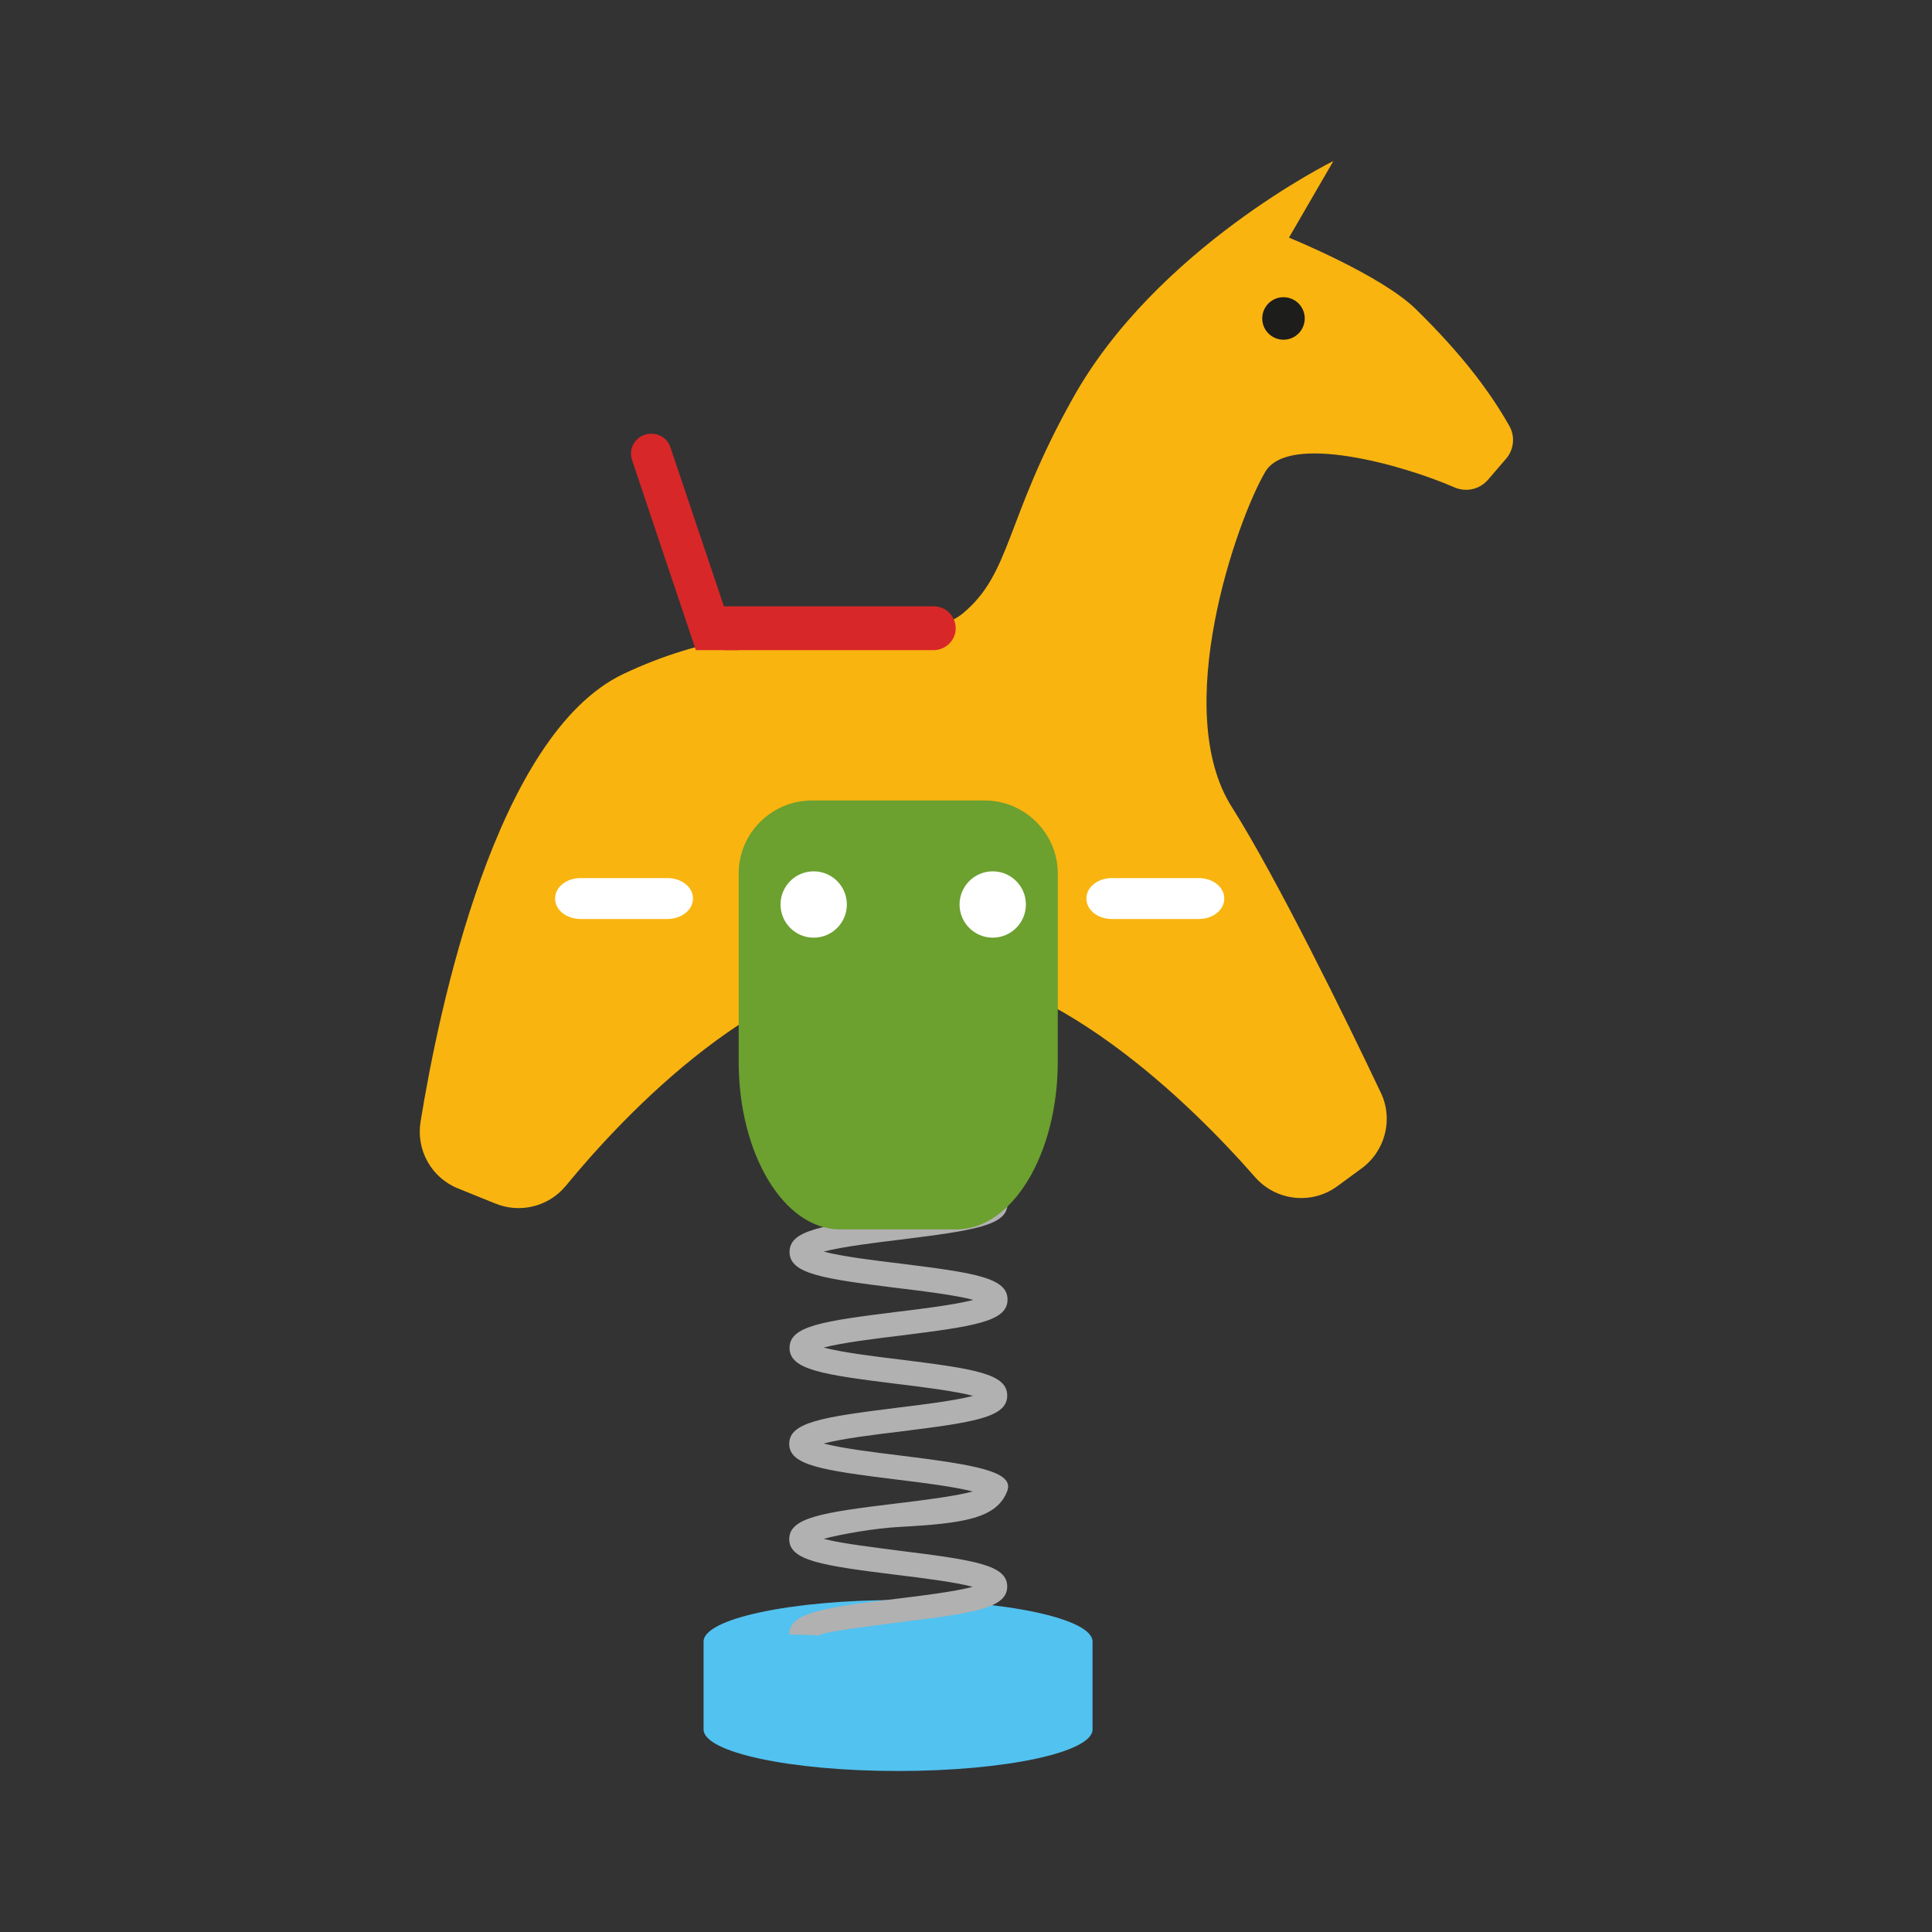 <?xml version="1.0" encoding="UTF-8"?>
<!-- Generator: Adobe Illustrator 27.0.0, SVG Export Plug-In . SVG Version: 6.00 Build 0)  -->
<svg xmlns="http://www.w3.org/2000/svg" xmlns:xlink="http://www.w3.org/1999/xlink" version="1.1" id="Capa_1" x="0px" y="0px" viewBox="0 0 600 600" style="enable-background:new 0 0 600 600;" xml:space="preserve">
<rect x="0" y="0" width="600" height="600" fill="#333333" stroke="none"/>
<style type="text/css">
	.st0{fill:#52C2F0;}
	.st1{fill:#B1B1B1;}
	.st2{fill:#F9B410;}
	.st3{fill:#6CA02F;}
	.st4{fill:#FFFFFF;}
	.st5{fill:#D82728;}
	.st6{fill:#1D1D1B;}
</style>
<g>
	<path class="st0" d="M339.3,509.8c0-7.1-27-12.9-60.4-12.9c-33.3,0-60.4,5.8-60.4,12.9l0,0v27.3c0,7.1,27,12.9,60.4,12.9   c33.3,0,60.4-5.8,60.4-12.9L339.3,509.8L339.3,509.8z"></path>
	<g>
		<g>
			<g>
				<path class="st1" d="M253.7,508.1c0.4-0.3-0.3-0.3-4.3-0.4l-4.3-0.1c0-6.7,10.2-8.3,33.4-11.1c7.5-0.9,18-2.2,23.6-3.7      c-5.7-1.5-16.1-2.8-23.6-3.7c-23.2-2.9-33.4-4.4-33.4-11.1c0-6.7,10.2-8.3,33.4-11.1c7.5-0.9,18-2.2,23.6-3.7      c-5.7-1.5-16.1-2.8-23.6-3.7c-23.2-2.9-33.4-4.4-33.4-11.1s10.2-8.3,33.4-11.2c7.5-0.9,18-2.2,23.7-3.7      c-5.6-1.5-16.1-2.8-23.6-3.7c-23.2-2.9-33.4-4.4-33.4-11.2c0-6.8,10.2-8.3,33.4-11.2c7.5-0.9,18-2.2,23.7-3.7      c-5.6-1.5-16.1-2.8-23.7-3.7c-23.2-2.9-33.4-4.4-33.4-11.2c0-6.8,10.2-8.3,33.4-11.2c9.9-1.2,25-3.1,27.3-5.2      c-0.1,0.1-0.5,0.6-0.5,1.4h7.5c0,6.8-10.2,8.3-33.4,11.2c-7.5,0.9-18,2.2-23.7,3.7c5.6,1.5,16.1,2.8,23.7,3.7      c23.2,2.9,33.4,4.4,33.4,11.2c0,6.8-10.2,8.3-33.4,11.2c-7.5,0.9-18,2.2-23.7,3.7c5.6,1.5,16.1,2.8,23.6,3.7      c23.2,2.9,33.4,4.4,33.4,11.2c0,6.8-10.2,8.3-33.4,11.2c-7.5,0.9-18,2.2-23.6,3.7c5.7,1.5,16.1,2.8,23.6,3.7      c23.2,2.9,35.8,4.9,33.4,11.1c-3.3,8.5-13.5,10-33.4,11.1c-7.6,0.4-18,2.2-23.6,3.7c5.7,1.5,16.1,2.7,23.6,3.7      c23.2,2.9,33.4,4.4,33.4,11.1s-10.2,8.3-33.4,11.1C269.4,505.2,256,506.6,253.7,508.1z"></path>
			</g>
		</g>
	</g>
	<g>
		<g>
			<path class="st2" d="M400.3,73.8c0,0,28.6,11.6,39.4,22.2c15,14.7,23.3,26.2,29,36.2c1.9,3.3,1.5,7.4-1,10.3l-5.6,6.5     c-2.6,3-6.7,3.9-10.3,2.4c-16-7-51.8-17.1-58.9-4.8c-8.8,15-29.5,74-10.3,104.1c13.8,21.8,35.4,65.8,46.2,88.6     c4,8.3,1.4,18.2-6,23.6l-7.5,5.5c-7.9,5.8-19,4.6-25.5-2.8c-19.8-22.6-63.6-66-107.2-66c-45.2,0-89,46.9-106.9,68.7     c-5.3,6.4-14.1,8.6-21.8,5.5l-11.6-4.7c-8.3-3.3-13.1-11.9-11.7-20.7c5.7-35.1,23.4-120.3,63-139.1     c50.2-23.8,90.3-6.3,105.4-18.8c15.1-12.5,13.1-29.1,34-66.5C358.9,77.2,414.1,50,414.1,50L400.3,73.8z"></path>
		</g>
	</g>
	<g>
		<g>
			<path class="st3" d="M305.8,248.6c12.5,0,22.7,10.2,22.7,22.7v58.4c0,28.7-14.1,52.1-31.5,52.1h-36.1     c-17.4,0-31.5-23.3-31.5-52.1v-58.4c0-12.5,10.2-22.7,22.7-22.7"></path>
		</g>
	</g>
	<g>
		<g>
			<path class="st4" d="M372.3,285.4h-27c-4.4,0-7.9-2.8-7.9-6.3V279c0-3.5,3.5-6.3,7.9-6.3h27c4.4,0,7.9,2.8,7.9,6.3v0.1     C380.2,282.6,376.7,285.4,372.3,285.4z"></path>
		</g>
	</g>
	<g>
		<g>
			<path class="st4" d="M207.3,285.4h-27c-4.4,0-7.9-2.8-7.9-6.3V279c0-3.5,3.5-6.3,7.9-6.3h27c4.4,0,7.9,2.8,7.9,6.3v0.1     C215.2,282.6,211.6,285.4,207.3,285.4z"></path>
		</g>
	</g>
	<g>
		<g>
			<circle class="st4" cx="308.3" cy="280.9" r="10.3"></circle>
		</g>
	</g>
	<g>
		<g>
			<path class="st5" d="M290,201.9h-65.2v-13.6H290c3.7,0,6.8,3,6.8,6.8v0.1C296.8,198.8,293.7,201.9,290,201.9z"></path>
		</g>
	</g>
	<g>
		<g>
			<path class="st5" d="M229.4,201.9h-13.3l-19.8-59c-1.4-4,1.6-8.2,5.9-8.2h0.1c2.7,0,5.1,1.7,5.9,4.2L229.4,201.9z"></path>
		</g>
	</g>
	<g>
		<g>
			<path class="st6" d="M405.2,98.9c0,3.6-2.9,6.6-6.6,6.6c-3.6,0-6.6-2.9-6.6-6.6c0-3.6,2.9-6.6,6.6-6.6     C402.2,92.3,405.2,95.2,405.2,98.9z"></path>
		</g>
	</g>
	<g>
		<g>
			<circle class="st4" cx="252.7" cy="280.9" r="10.3"></circle>
		</g>
	</g>
</g>
</svg>
